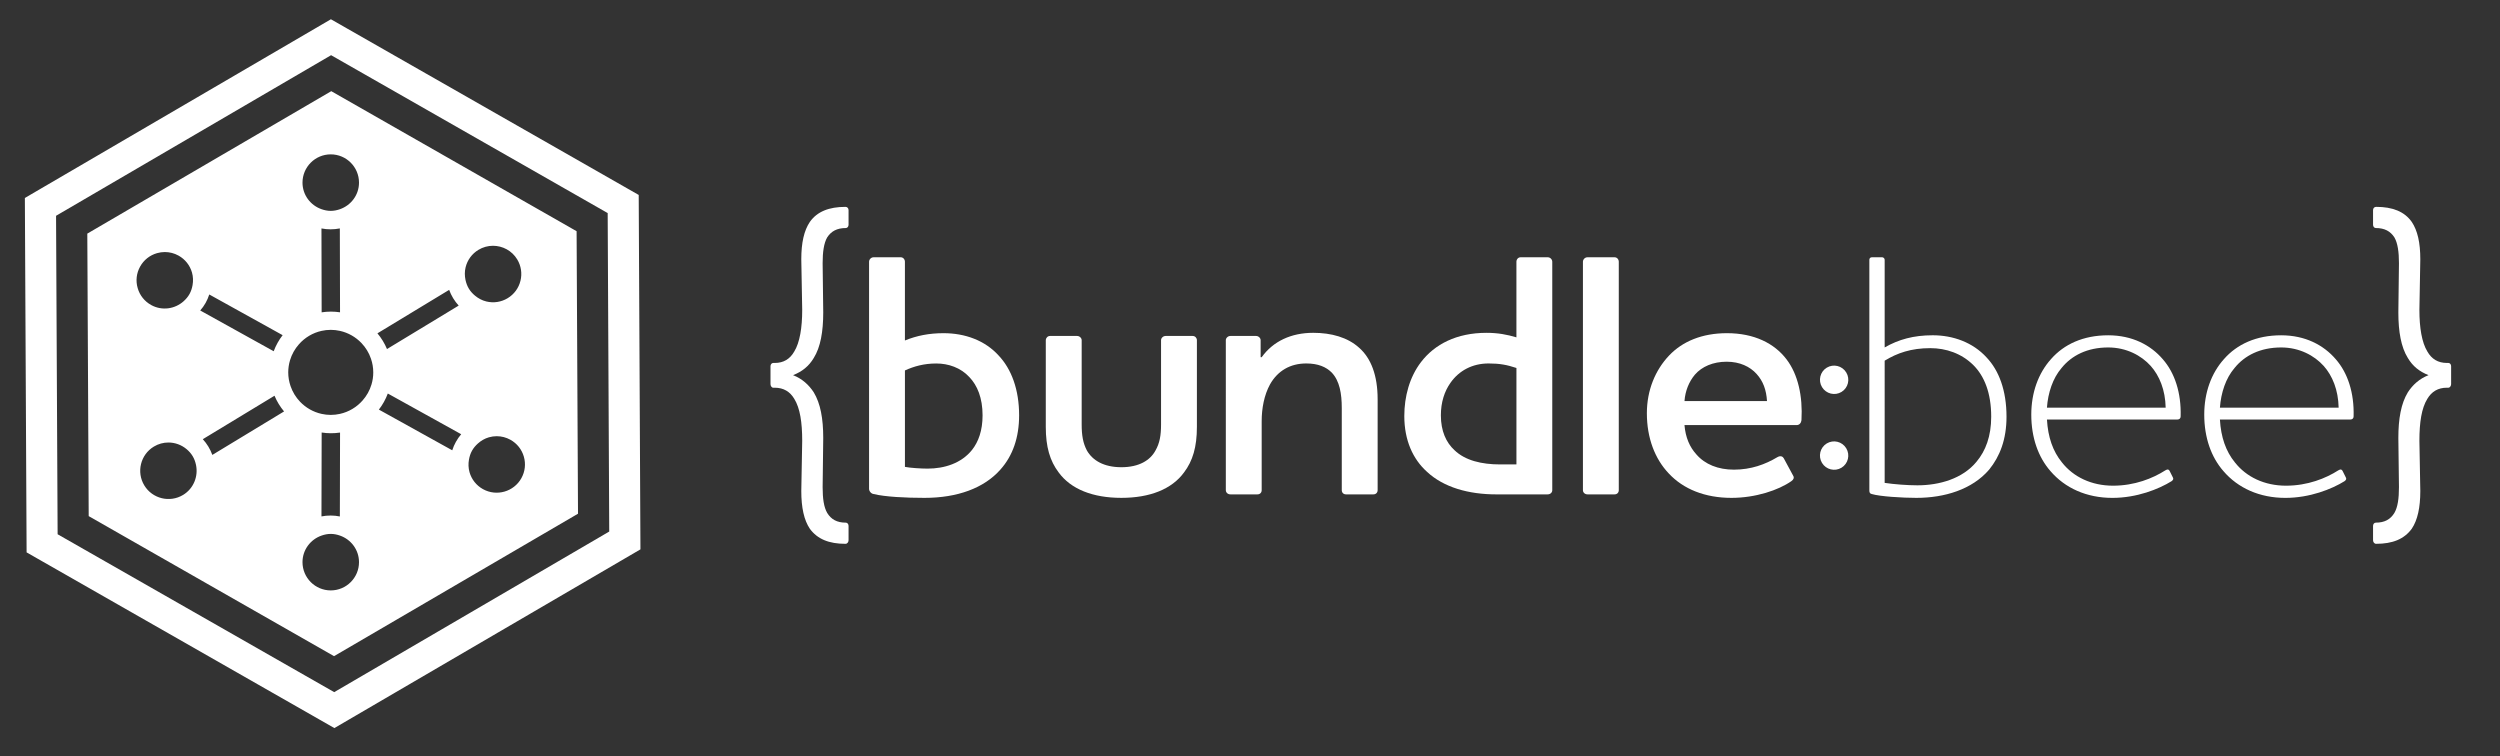<?xml version="1.0" encoding="utf-8"?>
<!-- Generator: Adobe Illustrator 19.2.0, SVG Export Plug-In . SVG Version: 6.00 Build 0)  -->
<svg version="1.1" id="Layer_1" xmlns="http://www.w3.org/2000/svg" xmlns:xlink="http://www.w3.org/1999/xlink" x="0px" y="0px"
	 viewBox="0 0 177.944 53.823" style="enable-background:new 0 0 177.944 53.823;" xml:space="preserve">
<rect x="0" y="0" width="177.944" height="53.823" fill="#333333" stroke="none"/>
<style type="text/css">
	.st0{fill:#FFB602;}
	.st1{fill:#3F5D6E;}
	.st2{fill:#FFFFFF;}
	.st3{opacity:0.9;fill:#3F5D6E;}
	.st4{fill:none;}
</style>
<path class="st2" d="M54.842,26.064c0-0.128,0.087-0.23,0.195-0.23h0.109
	c0.629,0,1.085-0.281,1.389-0.817c0.391-0.638,0.564-1.686,0.564-2.963l-0.065-3.601
	c0-1.175,0.195-2.043,0.608-2.656c0.521-0.741,1.367-1.073,2.539-1.073
	c0.13,0,0.217,0.102,0.217,0.23v1.047c0,0.128-0.087,0.23-0.195,0.23
	c-0.63,0-1.042,0.23-1.324,0.664c-0.239,0.409-0.326,1.047-0.326,1.839l0.043,3.499
	c0,1.379-0.195,2.478-0.673,3.244c-0.348,0.587-0.825,0.97-1.476,1.226
	c0.651,0.255,1.128,0.69,1.476,1.226c0.477,0.792,0.673,1.865,0.673,3.244l-0.043,3.499
	c0,0.817,0.087,1.43,0.326,1.839c0.282,0.46,0.694,0.69,1.324,0.69
	c0.109,0,0.195,0.102,0.195,0.23v1.022c0,0.128-0.087,0.255-0.217,0.255
	c-1.172,0-1.997-0.332-2.539-1.073c-0.413-0.613-0.608-1.507-0.608-2.682l0.065-3.576
	c0-1.303-0.152-2.324-0.564-2.988c-0.304-0.511-0.76-0.792-1.389-0.792h-0.109
	c-0.109,0-0.195-0.128-0.195-0.255V26.064z"/>
<path class="st2" d="M174.465,27.341c0,0.128-0.087,0.255-0.195,0.255h-0.109
	c-0.63,0-1.085,0.281-1.389,0.792c-0.413,0.664-0.565,1.686-0.565,2.988l0.065,3.576
	c0,1.175-0.196,2.069-0.608,2.682c-0.543,0.741-1.367,1.073-2.539,1.073
	c-0.13,0-0.217-0.128-0.217-0.255v-1.022c0-0.128,0.087-0.23,0.195-0.23
	c0.629,0,1.041-0.23,1.323-0.69c0.239-0.409,0.326-1.022,0.326-1.839l-0.043-3.499
	c0-1.379,0.195-2.452,0.673-3.244c0.347-0.536,0.824-0.971,1.475-1.226
	c-0.651-0.255-1.128-0.638-1.475-1.226c-0.478-0.766-0.673-1.865-0.673-3.244l0.043-3.499
	c0-0.792-0.087-1.43-0.326-1.839c-0.282-0.434-0.694-0.664-1.323-0.664
	c-0.109,0-0.195-0.102-0.195-0.23v-1.047c0-0.128,0.087-0.23,0.217-0.23
	c1.172,0,2.018,0.332,2.539,1.073c0.412,0.613,0.608,1.482,0.608,2.656l-0.065,3.601
	c0,1.277,0.174,2.324,0.565,2.963c0.304,0.536,0.759,0.817,1.389,0.817h0.109
	c0.109,0,0.195,0.102,0.195,0.23V27.341z"/>
<g>
	<path class="st2" d="M23.566,3.928l19.687,11.238l0.111,22.668L23.788,49.265L4.101,38.027
		l-0.111-22.668L23.566,3.928 M23.553,1.371l-1.104,0.645L2.874,13.446l-1.104,0.645
		l0.006,1.279l0.111,22.668l0.006,1.279l1.11,0.634l19.687,11.238l1.11,0.634l1.104-0.645
		L44.481,39.747l1.104-0.645l-0.006-1.279l-0.111-22.668l-0.006-1.279l-1.11-0.634
		L24.664,2.005L23.553,1.371L23.553,1.371z"/>
</g>
<g>
	
		<ellipse transform="matrix(0.855 -0.518 0.518 0.855 4.859 71.546)" class="st2" cx="130.608" cy="27.067" rx="1.008" ry="1.011"/>
	
		<ellipse transform="matrix(0.855 -0.518 0.518 0.855 2.065 72.325)" class="st2" cx="130.605" cy="32.463" rx="1.008" ry="1.011"/>
	<g>
		<g>
			<path class="st2" d="M61.858,34.792V18.634c0-0.173,0.149-0.322,0.322-0.322h1.933
				c0.173,0,0.297,0.149,0.297,0.322v5.601c0.842-0.347,1.735-0.52,2.751-0.52
				c1.537,0,2.949,0.52,3.916,1.586c0.917,0.966,1.462,2.429,1.462,4.263
				c0,1.561-0.446,2.875-1.338,3.866c-1.165,1.313-3.048,2.007-5.403,2.007
				c-1.363,0-2.8-0.075-3.618-0.273C62.006,35.139,61.858,34.966,61.858,34.792z
				 M64.41,33.231c0.372,0.074,1.14,0.124,1.611,0.124c1.189,0,2.404-0.372,3.172-1.338
				c0.446-0.57,0.744-1.363,0.744-2.453c0-1.239-0.372-2.131-0.942-2.726
				c-0.62-0.669-1.487-0.966-2.354-0.966c-0.868,0-1.586,0.199-2.23,0.496V33.231z"/>
			<path class="st2" d="M74.439,24.21c0-0.149,0.124-0.297,0.297-0.297h1.933
				c0.173,0,0.322,0.149,0.322,0.297v5.997c0,0.793,0.099,1.338,0.372,1.858
				c0.396,0.694,1.189,1.19,2.453,1.19c1.264,0,2.057-0.496,2.429-1.19
				c0.297-0.52,0.396-1.065,0.396-1.858v-5.997c0-0.149,0.149-0.297,0.322-0.297h1.933
				c0.174,0,0.297,0.149,0.297,0.297v6.171c0,1.437-0.297,2.429-0.917,3.246
				c-0.868,1.19-2.429,1.809-4.461,1.809c-2.032,0-3.593-0.62-4.461-1.809
				c-0.62-0.818-0.917-1.809-0.917-3.246V24.21z"/>
			<path class="st2" d="M98.056,34.891c0,0.173-0.124,0.297-0.297,0.297h-1.958
				c-0.174,0-0.297-0.124-0.297-0.297v-5.849c0-1.016-0.149-1.933-0.719-2.528
				c-0.396-0.396-0.966-0.644-1.809-0.644c-1.14,0-2.032,0.521-2.578,1.487
				c-0.421,0.768-0.595,1.71-0.595,2.627v4.907c0,0.173-0.124,0.297-0.297,0.297h-1.933
				c-0.173,0-0.322-0.124-0.322-0.297V24.21c0-0.149,0.149-0.297,0.322-0.297h1.834
				c0.173,0,0.322,0.149,0.322,0.297v1.214h0.075c0.818-1.14,2.106-1.735,3.668-1.735
				c1.289,0,2.453,0.322,3.271,1.066c0.843,0.744,1.314,1.958,1.314,3.668V34.891z"/>
			<path class="st2" d="M106.498,35.189c-1.958,0-3.742-0.496-4.932-1.611
				c-0.992-0.892-1.611-2.23-1.611-3.965c0-1.388,0.372-2.776,1.19-3.841
				c0.966-1.264,2.528-2.082,4.659-2.082c0.818,0,1.462,0.124,2.131,0.322v-5.378
				c0-0.173,0.124-0.322,0.297-0.322h1.933c0.173,0,0.322,0.149,0.322,0.322v16.257
				c0,0.173-0.149,0.297-0.322,0.297H106.498z M107.936,33.057v-6.865
				c-0.669-0.223-1.19-0.322-1.983-0.322c-1.165,0-2.106,0.521-2.701,1.363
				c-0.446,0.62-0.694,1.413-0.694,2.33c0,1.115,0.372,1.933,0.966,2.478
				c0.768,0.744,1.958,1.016,3.246,1.016H107.936z"/>
			<path class="st2" d="M112.991,18.312h1.933c0.173,0,0.297,0.149,0.297,0.322v16.257
				c0,0.173-0.124,0.297-0.297,0.297h-1.933c-0.173,0-0.322-0.124-0.322-0.297V18.634
				C112.669,18.461,112.817,18.312,112.991,18.312z"/>
			<path class="st2" d="M126.514,32.537c0.223-0.124,0.372-0.049,0.446,0.075l0.669,1.239
				c0.099,0.149,0.025,0.297-0.124,0.396c-0.917,0.644-2.553,1.19-4.263,1.19
				c-1.883,0-3.42-0.62-4.461-1.735c-0.991-1.041-1.561-2.528-1.561-4.287
				c0-1.636,0.595-3.073,1.586-4.114c0.942-0.992,2.33-1.586,4.114-1.586
				c1.933,0,3.371,0.719,4.238,1.858c0.818,1.066,1.165,2.627,1.066,4.337
				c-0.025,0.198-0.149,0.347-0.347,0.347h-7.98c0.075,0.892,0.372,1.561,0.843,2.082
				c0.619,0.719,1.561,1.09,2.676,1.09C124.631,33.429,125.647,33.057,126.514,32.537z
				 M125.771,28.547c-0.049-0.793-0.272-1.413-0.743-1.933
				c-0.471-0.52-1.19-0.868-2.131-0.868c-0.966,0-1.759,0.347-2.255,0.917
				c-0.421,0.496-0.694,1.165-0.744,1.883H125.771z"/>
			<path class="st2" d="M133.056,34.916V18.486c0-0.099,0.074-0.173,0.173-0.173h0.744
				c0.074,0,0.173,0.074,0.173,0.173v6.245c0.991-0.57,2.057-0.867,3.42-0.867
				c1.437,0,2.85,0.496,3.841,1.586c0.867,0.917,1.412,2.329,1.412,4.213
				c0,1.611-0.471,2.825-1.239,3.767c-1.214,1.413-3.172,2.007-5.18,2.007
				c-0.991,0-2.602-0.099-3.172-0.273C133.105,35.139,133.056,35.065,133.056,34.916z
				 M134.146,34.371c0.669,0.099,1.611,0.173,2.329,0.173c1.561,0,3.222-0.471,4.213-1.685
				c0.644-0.768,1.041-1.809,1.041-3.197c0-1.71-0.496-2.899-1.264-3.668
				c-0.843-0.842-1.958-1.214-3.073-1.214c-1.363,0-2.354,0.347-3.246,0.892V34.371z"/>
			<path class="st2" d="M154.123,33.479c0.173-0.099,0.223-0.074,0.297,0.025l0.248,0.496
				c0.049,0.099,0,0.173-0.099,0.248c-0.917,0.57-2.478,1.19-4.213,1.19
				c-1.834,0-3.37-0.694-4.411-1.908c-0.867-0.992-1.363-2.379-1.363-4.015
				c0-1.561,0.496-2.949,1.412-3.965c0.917-1.041,2.28-1.685,4.064-1.685
				c1.71,0,3.023,0.694,3.891,1.71c0.842,0.966,1.313,2.379,1.264,4.064
				c0,0.149-0.099,0.223-0.248,0.223h-9.268c0.074,1.264,0.421,2.255,1.065,3.048
				c0.818,1.041,2.107,1.66,3.643,1.66C151.942,34.569,153.23,34.049,154.123,33.479z
				 M154.147,29.018c-0.025-1.264-0.446-2.28-1.066-2.974
				c-0.669-0.743-1.735-1.313-3.023-1.313c-1.487,0-2.602,0.57-3.321,1.462
				c-0.62,0.719-0.966,1.759-1.041,2.825H154.147z"/>
			<path class="st2" d="M166.434,33.479c0.173-0.099,0.223-0.074,0.297,0.025l0.248,0.496
				c0.049,0.099,0,0.173-0.099,0.248c-0.917,0.57-2.478,1.19-4.213,1.19
				c-1.834,0-3.37-0.694-4.411-1.908c-0.867-0.992-1.363-2.379-1.363-4.015
				c0-1.561,0.496-2.949,1.412-3.965c0.917-1.041,2.28-1.685,4.064-1.685
				c1.71,0,3.023,0.694,3.891,1.71c0.842,0.966,1.313,2.379,1.264,4.064
				c0,0.149-0.099,0.223-0.248,0.223h-9.268c0.074,1.264,0.421,2.255,1.065,3.048
				c0.818,1.041,2.107,1.66,3.643,1.66C164.253,34.569,165.542,34.049,166.434,33.479z
				 M166.459,29.018c-0.025-1.264-0.446-2.28-1.066-2.974
				c-0.669-0.743-1.735-1.313-3.023-1.313c-1.487,0-2.602,0.57-3.321,1.462
				c-0.62,0.719-0.966,1.759-1.041,2.825H166.459z"/>
		</g>
	</g>
</g>
<g>
	<path class="st4" d="M20.117,23.857l-5.222-2.897c-0.066,0.207-0.154,0.409-0.261,0.603
		c-0.109,0.197-0.24,0.372-0.381,0.537l5.229,2.901
		C19.636,24.586,19.851,24.201,20.117,23.857z"/>
	<path class="st4" d="M14.435,31.26c0.146,0.159,0.279,0.334,0.395,0.526l0,0
		c0.116,0.192,0.21,0.39,0.283,0.593l5.106-3.095c-0.28-0.334-0.51-0.71-0.68-1.118
		L14.435,31.26z"/>
	<path class="st4" d="M13.711,32.465c-0.119-0.196-0.269-0.362-0.437-0.501
		c-0.364-0.302-0.821-0.468-1.287-0.468c-0.355,0-0.714,0.094-1.039,0.291
		c-0.949,0.575-1.252,1.814-0.678,2.762c0.575,0.948,1.815,1.252,2.762,0.677
		c0.751-0.455,1.089-1.327,0.915-2.141C13.903,32.872,13.83,32.661,13.711,32.465z"/>
	<path class="st4" d="M22.888,14.891c0.206,0.072,0.424,0.119,0.654,0.119
		c0.23,0,0.448-0.047,0.654-0.119c0.787-0.273,1.357-1.014,1.357-1.893
		c0-1.109-0.902-2.011-2.011-2.011c-1.109,0-2.011,0.902-2.011,2.011
		C21.531,13.877,22.101,14.618,22.888,14.891z"/>
	<path class="st4" d="M10.755,21.712c0.769,0.427,1.693,0.287,2.313-0.268
		c0.163-0.146,0.309-0.313,0.421-0.515c0.11-0.198,0.177-0.411,0.215-0.629
		c0.052-0.297,0.045-0.602-0.04-0.9c-0.148-0.517-0.488-0.944-0.958-1.205
		c-0.303-0.168-0.636-0.253-0.973-0.253c-0.186,0-0.373,0.026-0.557,0.079
		c-0.517,0.148-0.945,0.488-1.205,0.958c-0.261,0.47-0.323,1.013-0.175,1.529
		C9.945,21.023,10.285,21.451,10.755,21.712z"/>
	<path class="st4" d="M25.727,24.416c-0.407-0.425-0.935-0.732-1.53-0.864
		c-0.211-0.047-0.43-0.073-0.654-0.073c-0.225,0-0.443,0.026-0.654,0.073
		c-0.634,0.14-1.192,0.48-1.608,0.95c-0.289,0.326-0.51,0.714-0.638,1.143
		c-0.081,0.273-0.126,0.562-0.126,0.861c0,0.34,0.059,0.666,0.163,0.971
		c0.144,0.422,0.377,0.803,0.679,1.119c0.407,0.425,0.935,0.732,1.53,0.864
		c0.211,0.047,0.43,0.073,0.654,0.073c0.225,0,0.443-0.026,0.654-0.073
		c0.634-0.14,1.192-0.48,1.608-0.95c0.289-0.326,0.51-0.714,0.638-1.143
		c0.081-0.273,0.126-0.561,0.126-0.861c0-0.34-0.059-0.665-0.163-0.971
		C26.263,25.113,26.029,24.732,25.727,24.416z"/>
	<path class="st4" d="M24.196,38.121c-0.206-0.072-0.424-0.119-0.654-0.119
		c-0.23,0-0.448,0.047-0.654,0.119c-0.787,0.273-1.357,1.014-1.357,1.892
		c0,1.109,0.902,2.011,2.011,2.011c1.109,0,2.011-0.902,2.011-2.011
		C25.553,39.135,24.983,38.394,24.196,38.121z"/>
	<path class="st4" d="M33.813,21.046c0.232,0.193,0.5,0.338,0.802,0.412
		c0.522,0.128,1.062,0.045,1.522-0.233c0.46-0.278,0.783-0.719,0.911-1.241
		c0.128-0.522,0.045-1.062-0.233-1.521c-0.378-0.623-1.043-0.968-1.723-0.968
		c-0.355,0-0.714,0.094-1.039,0.291c-0.459,0.278-0.783,0.719-0.911,1.241
		c-0.074,0.301-0.069,0.607-0.006,0.901c0.047,0.216,0.121,0.426,0.239,0.62
		C33.491,20.741,33.643,20.905,33.813,21.046z"/>
	<path class="st4" d="M36.329,31.3c-0.303-0.168-0.636-0.253-0.973-0.253
		c-0.186,0-0.373,0.026-0.556,0.078c-0.298,0.085-0.561,0.241-0.785,0.442
		c-0.164,0.148-0.309,0.317-0.42,0.515c-0.11,0.199-0.177,0.412-0.215,0.629
		c-0.052,0.297-0.045,0.602,0.04,0.9c0.148,0.516,0.488,0.944,0.958,1.205
		c0.97,0.538,2.196,0.186,2.734-0.783c0.261-0.47,0.323-1.013,0.175-1.529
		C37.139,31.988,36.799,31.56,36.329,31.3z"/>
	<path class="st4" d="M32.649,21.752c-0.147-0.16-0.279-0.336-0.394-0.526
		c-0.115-0.19-0.21-0.388-0.284-0.593l-5.105,3.094
		c0.28,0.334,0.51,0.71,0.68,1.118L32.649,21.752z"/>
	<path class="st4" d="M26.967,29.154l5.222,2.897c0.066-0.207,0.154-0.409,0.261-0.603
		c0.108-0.194,0.233-0.375,0.373-0.541l-5.222-2.897
		C27.448,28.425,27.234,28.81,26.967,29.154z"/>
	<path class="st2" d="M41.041,16.457L23.578,6.489L6.214,16.628l0.099,20.108l17.463,9.968
		l17.365-10.139L41.041,16.457z M23.542,10.987c1.109,0,2.011,0.902,2.011,2.011
		c0,0.879-0.57,1.619-1.357,1.893c-0.206,0.072-0.424,0.119-0.654,0.119
		c-0.23,0-0.448-0.047-0.654-0.119c-0.787-0.273-1.357-1.014-1.357-1.892
		C21.531,11.889,22.433,10.987,23.542,10.987z M24.203,22.229
		c-0.43-0.065-0.871-0.066-1.309,0.002l-0.013-5.971c0.213,0.042,0.432,0.063,0.654,0.063
		c0.222-0,0.441-0.023,0.654-0.065L24.203,22.229z M9.972,18.977
		c0.26-0.47,0.688-0.81,1.205-0.958c0.184-0.053,0.371-0.079,0.557-0.079
		c0.337,0,0.67,0.085,0.973,0.253c0.47,0.261,0.81,0.688,0.958,1.205
		c0.085,0.298,0.093,0.604,0.04,0.9c-0.038,0.217-0.105,0.43-0.215,0.629
		c-0.112,0.201-0.259,0.369-0.421,0.515c-0.62,0.556-1.544,0.695-2.313,0.268
		c-0.47-0.261-0.81-0.688-0.957-1.205C9.649,19.99,9.711,19.447,9.972,18.977z
		 M13.033,35.227c-0.948,0.575-2.188,0.271-2.762-0.677
		c-0.575-0.948-0.271-2.188,0.678-2.762c0.325-0.197,0.684-0.291,1.039-0.291
		c0.466,0,0.923,0.165,1.287,0.468c0.168,0.139,0.318,0.304,0.437,0.501
		c0.119,0.197,0.192,0.408,0.238,0.621C14.123,33.9,13.785,34.771,13.033,35.227z
		 M14.634,21.563c0.108-0.194,0.195-0.396,0.261-0.603l5.222,2.897
		c-0.267,0.344-0.481,0.729-0.636,1.144l-5.229-2.901
		C14.393,21.936,14.525,21.76,14.634,21.563z M15.113,32.38
		c-0.073-0.203-0.167-0.402-0.283-0.593l-0-0
		c-0.116-0.192-0.249-0.367-0.395-0.526l5.104-3.094c0.17,0.408,0.4,0.784,0.68,1.118
		L15.113,32.38z M23.542,42.024c-1.109,0-2.011-0.902-2.011-2.011
		c0-0.879,0.57-1.619,1.357-1.892c0.206-0.072,0.424-0.119,0.654-0.119
		c0.23,0,0.448,0.047,0.654,0.119c0.787,0.273,1.357,1.014,1.357,1.893
		C25.553,41.122,24.651,42.024,23.542,42.024z M22.881,36.757l0.014-5.972
		c0.43,0.067,0.871,0.07,1.309,0.004l-0.014,5.971
		c-0.213-0.043-0.432-0.065-0.654-0.066C23.313,36.694,23.094,36.715,22.881,36.757z
		 M26.442,27.366c-0.127,0.429-0.348,0.816-0.638,1.143
		c-0.416,0.47-0.974,0.81-1.608,0.95c-0.211,0.047-0.43,0.073-0.654,0.073
		c-0.225,0-0.443-0.026-0.654-0.073c-0.595-0.132-1.123-0.439-1.53-0.864
		c-0.302-0.316-0.536-0.696-0.679-1.119c-0.104-0.305-0.163-0.631-0.163-0.971
		c0-0.299,0.045-0.588,0.126-0.861c0.128-0.429,0.348-0.816,0.638-1.143
		c0.416-0.47,0.974-0.81,1.608-0.95c0.211-0.047,0.43-0.073,0.654-0.073
		c0.225,0,0.443,0.026,0.654,0.073c0.595,0.132,1.123,0.439,1.53,0.864
		c0.302,0.316,0.536,0.696,0.679,1.119c0.104,0.305,0.163,0.631,0.163,0.971
		C26.569,26.805,26.524,27.093,26.442,27.366z M31.97,20.632
		c0.074,0.204,0.169,0.403,0.284,0.593c0.115,0.19,0.247,0.366,0.394,0.526l-5.103,3.093
		c-0.17-0.408-0.4-0.784-0.68-1.118L31.97,20.632z M32.451,31.448
		c-0.108,0.194-0.195,0.396-0.261,0.603l-5.222-2.897c0.267-0.344,0.481-0.729,0.636-1.144
		l5.222,2.897C32.684,31.073,32.559,31.254,32.451,31.448z M33.14,19.026
		c0.128-0.522,0.452-0.962,0.911-1.241c0.325-0.197,0.684-0.291,1.039-0.291
		c0.681,0,1.346,0.345,1.723,0.968c0.278,0.459,0.361,1,0.233,1.521
		c-0.128,0.522-0.451,0.962-0.911,1.241c-0.459,0.278-0.999,0.361-1.522,0.233
		c-0.301-0.074-0.57-0.219-0.802-0.412c-0.17-0.141-0.322-0.305-0.439-0.499
		c-0.118-0.194-0.192-0.405-0.239-0.62C33.071,19.632,33.067,19.327,33.14,19.026z
		 M37.112,34.034c-0.538,0.969-1.764,1.321-2.734,0.783
		c-0.47-0.261-0.81-0.689-0.958-1.205c-0.085-0.298-0.093-0.604-0.04-0.9
		c0.038-0.217,0.105-0.43,0.215-0.629c0.11-0.199,0.256-0.368,0.42-0.515
		c0.224-0.201,0.487-0.357,0.785-0.442c0.184-0.053,0.371-0.078,0.556-0.078
		c0.337,0,0.67,0.085,0.973,0.253c0.47,0.261,0.81,0.688,0.958,1.205
		C37.435,33.021,37.373,33.564,37.112,34.034z"/>
</g>
</svg>
